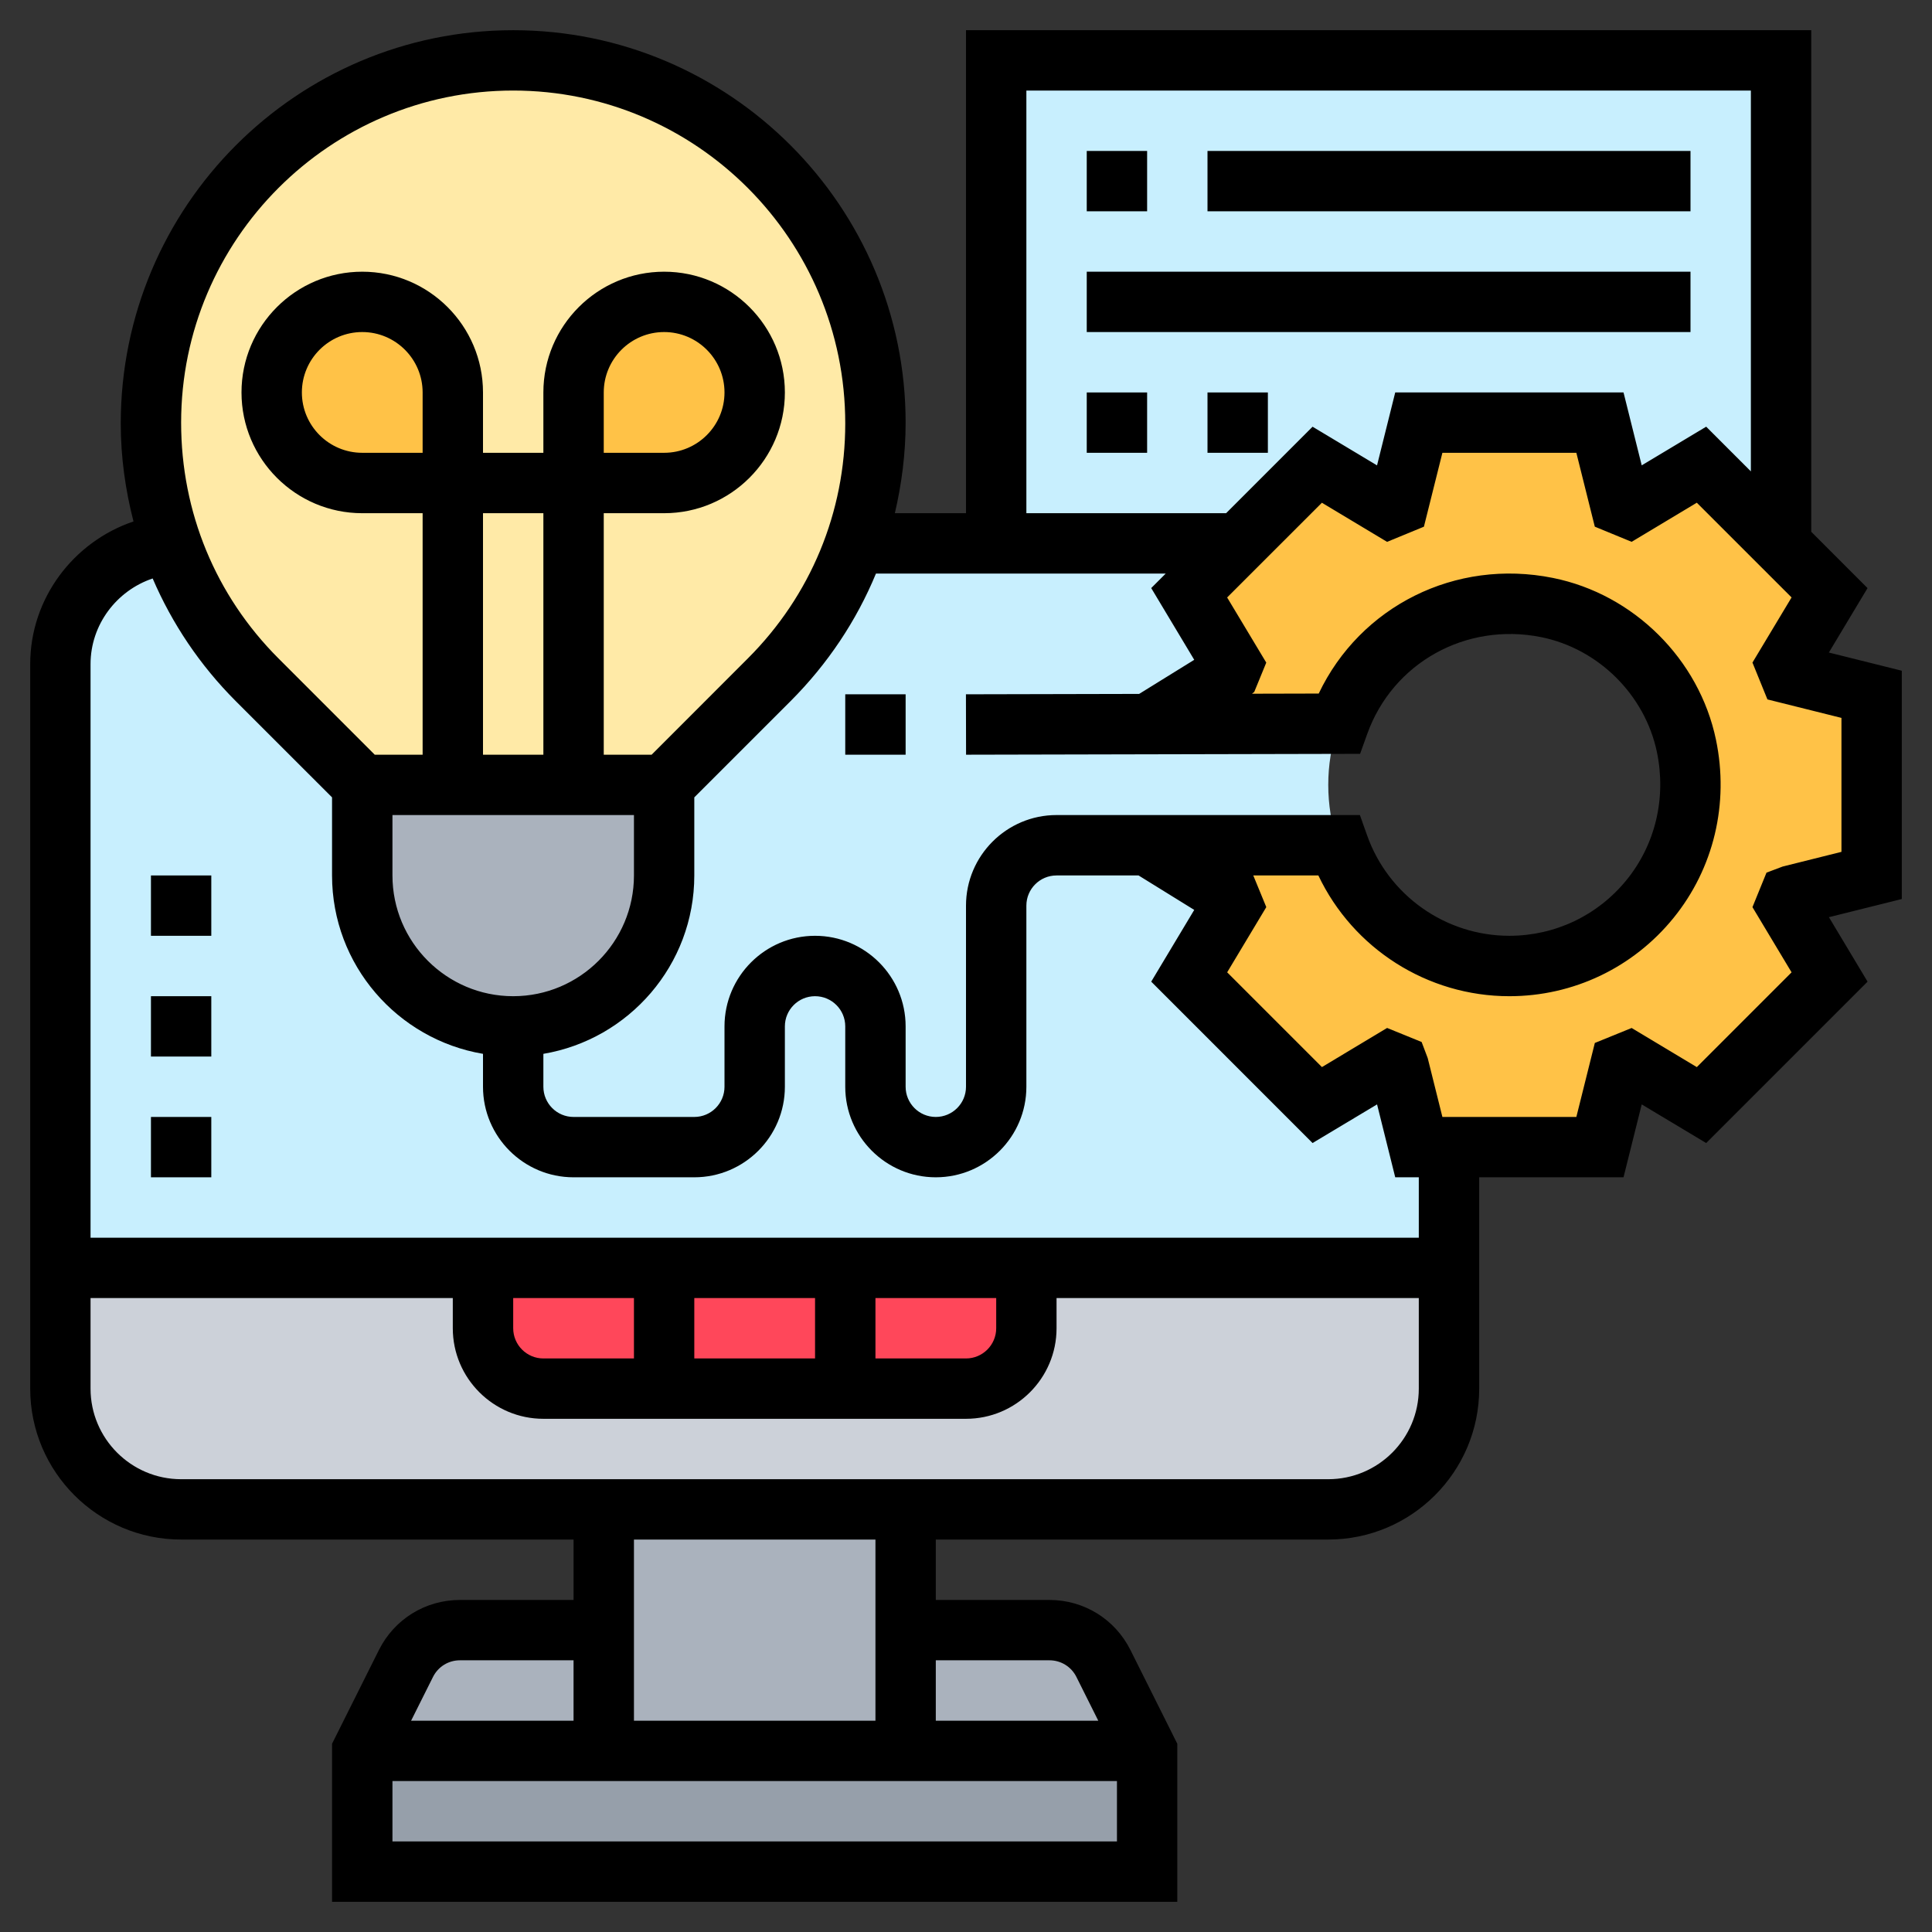 <svg width="60" height="60" viewBox="0 0 60 60" fill="none" xmlns="http://www.w3.org/2000/svg">
<rect x="0" y="0" width="60" height="60" fill="#333333" stroke="none"/>
<g clip-path="url(#clip0_8010_15438)">
<path d="M35.625 54.375V58.125H11.25V54.375H18.75H28.125H35.625Z" fill="#969FAA"/>
<path d="M34.266 51.666L35.625 54.375H28.125V50.625H32.587C33.3 50.625 33.947 51.028 34.266 51.666Z" fill="#AAB2BD"/>
<path d="M28.125 50.625V54.375H18.75V50.625V46.875H28.125V50.625Z" fill="#AAB2BD"/>
<path d="M12.609 51.666C12.928 51.028 13.575 50.625 14.287 50.625H18.75V54.375H11.25L12.609 51.666Z" fill="#AAB2BD"/>
<path d="M45 39.375V43.125C45 45.197 43.322 46.875 41.25 46.875H28.125H18.75H5.625C3.553 46.875 1.875 45.197 1.875 43.125V39.375H15V41.25C15 42.281 15.844 43.125 16.875 43.125H20.625H26.25H30C31.031 43.125 31.875 42.281 31.875 41.25V39.375H45Z" fill="#CCD1D9"/>
<path d="M15 39.375V41.25C15 42.281 15.844 43.125 16.875 43.125H30C31.031 43.125 31.875 42.281 31.875 41.25V39.375H15Z" fill="#FF475A"/>
<path d="M41.25 24.375C41.25 21.927 42.817 19.85 45 19.077V16.875H5.625C3.554 16.875 1.875 18.554 1.875 20.625V39.375H45V29.673C42.817 28.9 41.25 26.823 41.25 24.375Z" fill="#C8EFFE"/>
<path d="M55.312 1.875V16.875L55.303 16.894L52.837 14.428L50.606 15.778C50.513 15.731 50.419 15.703 50.325 15.666L49.688 13.125H44.062L43.425 15.666C43.331 15.703 43.237 15.731 43.144 15.778L40.913 14.428L38.466 16.875H30.938V1.875H55.312Z" fill="#C8EFFE"/>
<path d="M20.625 24.375V27.188C20.625 28.481 20.1 29.653 19.256 30.506C18.403 31.35 17.231 31.875 15.938 31.875C13.35 31.875 11.25 29.775 11.25 27.188V24.375H14.062H17.812H20.625Z" fill="#AAB2BD"/>
<path d="M15.938 1.875C12.825 1.875 10.012 3.131 7.978 5.166C5.944 7.2 4.688 10.012 4.688 13.125V13.153C4.688 14.438 4.912 15.703 5.325 16.884C5.878 18.459 6.778 19.903 7.978 21.103L11.25 24.375H14.062H17.812H20.625L23.897 21.103C25.097 19.903 25.997 18.45 26.55 16.875C26.962 15.694 27.188 14.438 27.188 13.153V13.125C27.188 6.909 22.153 1.875 15.938 1.875Z" fill="#FFEAA7"/>
<path d="M14.062 12.188V15H11.25C10.472 15 9.769 14.681 9.262 14.175C8.756 13.669 8.438 12.966 8.438 12.188C8.438 11.409 8.756 10.706 9.262 10.2C9.769 9.694 10.472 9.375 11.25 9.375C12.806 9.375 14.062 10.631 14.062 12.188Z" fill="#FFC247"/>
<path d="M22.613 10.2C23.119 10.706 23.438 11.409 23.438 12.188C23.438 13.744 22.181 15 20.625 15H17.812V12.188C17.812 11.409 18.131 10.706 18.637 10.2C19.144 9.694 19.847 9.375 20.625 9.375C21.403 9.375 22.106 9.694 22.613 10.2Z" fill="#FFC247"/>
<path d="M35.625 26.25H41.569C42.347 28.434 44.428 30 46.875 30C50.381 30 53.128 26.803 52.378 23.166C51.928 21.019 50.184 19.294 48.038 18.872C45.112 18.281 42.478 19.969 41.578 22.472L35.644 22.491L38.166 20.925C38.203 20.831 38.231 20.738 38.278 20.644L36.928 18.413L38.466 16.875L40.913 14.428L43.144 15.778C43.237 15.731 43.331 15.703 43.425 15.666L44.062 13.125H49.688L50.325 15.666C50.419 15.703 50.513 15.731 50.606 15.778L52.837 14.428L55.303 16.894L56.822 18.413L55.472 20.644C55.519 20.738 55.547 20.831 55.584 20.925L58.125 21.562V27.188L55.584 27.825C55.547 27.919 55.519 28.012 55.472 28.106L56.822 30.337L52.837 34.322L50.606 32.972C50.513 33.019 50.419 33.047 50.325 33.084L49.688 35.625H45H44.062L43.425 33.084C43.331 33.047 43.237 33.019 43.144 32.972L40.913 34.322L36.928 30.337L38.278 28.106C38.231 28.012 38.203 27.919 38.166 27.825L35.625 26.25Z" fill="#FFC247"/>
<path d="M59.062 20.83L56.797 20.265L57.998 18.264L56.25 16.515V0.938H30V15.938H27.791C28.003 15.027 28.125 14.088 28.125 13.125C28.125 6.405 22.657 0.938 15.938 0.938C9.217 0.938 3.75 6.405 3.75 13.152C3.75 14.194 3.893 15.212 4.146 16.194C2.283 16.823 0.938 18.583 0.938 20.625V43.125C0.938 45.71 3.04 47.812 5.625 47.812H17.812V49.688H14.284C13.211 49.688 12.248 50.284 11.768 51.242L10.312 54.154V59.062H36.562V54.154L35.107 51.243C34.627 50.284 33.663 49.688 32.591 49.688H29.062V47.812H41.25C43.835 47.812 45.938 45.71 45.938 43.125V36.562H50.42L50.985 34.298L52.987 35.498L57.999 30.486L56.799 28.484L59.062 27.92V20.83ZM31.875 2.812H54.375V14.639L52.987 13.251L50.985 14.452L50.42 12.188H43.33L42.765 14.453L40.763 13.252L38.078 15.938H31.875V2.812ZM36.203 17.812L35.752 18.263L37.088 20.491L35.377 21.55L29.998 21.562L30.002 23.438L42.239 23.411L42.461 22.792C43.254 20.582 45.527 19.319 47.858 19.786C49.64 20.144 51.085 21.579 51.457 23.356C51.753 24.78 51.41 26.227 50.514 27.329C49.619 28.431 48.292 29.062 46.875 29.062C44.891 29.062 43.115 27.807 42.455 25.938L42.233 25.312H32.812C31.262 25.312 30 26.574 30 28.125V33.75C30 34.267 29.58 34.688 29.062 34.688C28.545 34.688 28.125 34.267 28.125 33.75V31.875C28.125 30.324 26.863 29.062 25.312 29.062C23.762 29.062 22.5 30.324 22.5 31.875V33.75C22.5 34.267 22.08 34.688 21.562 34.688H17.812C17.295 34.688 16.875 34.267 16.875 33.75V32.728C19.531 32.28 21.562 29.97 21.562 27.188V24.763L24.555 21.771C25.706 20.618 26.599 19.277 27.204 17.812H36.203ZM12.188 25.312H19.688V27.188C19.688 29.256 18.006 30.938 15.938 30.938C13.869 30.938 12.188 29.256 12.188 27.188V25.312ZM13.125 14.062H11.25C10.216 14.062 9.375 13.222 9.375 12.188C9.375 11.153 10.216 10.312 11.25 10.312C12.284 10.312 13.125 11.153 13.125 12.188V14.062ZM16.875 23.438H15V15.938H16.875V23.438ZM15.938 2.812C21.623 2.812 26.25 7.439 26.25 13.152C26.25 15.907 25.177 18.496 23.229 20.444L20.237 23.438H18.75V15.938H20.625C22.693 15.938 24.375 14.256 24.375 12.188C24.375 10.119 22.693 8.438 20.625 8.438C18.557 8.438 16.875 10.119 16.875 12.188V14.062H15V12.188C15 10.119 13.318 8.438 11.25 8.438C9.182 8.438 7.5 10.119 7.5 12.188C7.5 14.256 9.182 15.938 11.25 15.938H13.125V23.438H11.638L8.646 20.445C6.698 18.496 5.625 15.907 5.625 13.125C5.625 7.439 10.252 2.812 15.938 2.812ZM18.75 14.062V12.188C18.75 11.153 19.591 10.312 20.625 10.312C21.659 10.312 22.5 11.153 22.5 12.188C22.5 13.222 21.659 14.062 20.625 14.062H18.75ZM14.284 51.562H17.812V53.438H12.767L13.446 52.081C13.605 51.761 13.926 51.562 14.284 51.562ZM12.188 57.188V55.312H34.688V57.188H12.188ZM32.591 51.562C32.949 51.562 33.271 51.761 33.43 52.081L34.108 53.438H29.062V51.562H32.591ZM27.188 53.438H19.688V47.812H27.188V53.438ZM41.25 45.938H5.625C4.074 45.938 2.812 44.676 2.812 43.125V40.312H14.062V41.25C14.062 42.801 15.324 44.062 16.875 44.062H30C31.551 44.062 32.812 42.801 32.812 41.25V40.312H44.062V43.125C44.062 44.676 42.801 45.938 41.25 45.938ZM30.938 40.312V41.25C30.938 41.767 30.517 42.188 30 42.188H27.188V40.312H30.938ZM25.312 42.188H21.562V40.312H25.312V42.188ZM19.688 42.188H16.875C16.358 42.188 15.938 41.767 15.938 41.25V40.312H19.688V42.188ZM44.062 38.438H2.812V20.625C2.812 19.399 3.622 18.341 4.741 17.965C5.344 19.367 6.208 20.659 7.319 21.771L10.312 24.763V27.188C10.312 29.969 12.344 32.279 15 32.728V33.75C15 35.301 16.262 36.562 17.812 36.562H21.562C23.113 36.562 24.375 35.301 24.375 33.75V31.875C24.375 31.358 24.795 30.938 25.312 30.938C25.83 30.938 26.25 31.358 26.25 31.875V33.75C26.25 35.301 27.512 36.562 29.062 36.562C30.613 36.562 31.875 35.301 31.875 33.75V28.125C31.875 27.608 32.295 27.188 32.812 27.188H35.359L37.088 28.258L35.752 30.486L40.763 35.498L42.766 34.298L43.33 36.562H44.062V38.438ZM57.188 26.455L55.36 26.912L54.86 27.101L54.424 28.172L55.639 30.197L52.696 33.14L50.672 31.925L49.529 32.39L48.955 34.688H44.795L44.339 32.86L44.15 32.36L43.078 31.924L41.054 33.139L38.111 30.196L39.326 28.171L38.922 27.189L38.919 27.188H40.943C42.019 29.455 44.324 30.938 46.874 30.938C48.859 30.938 50.716 30.053 51.969 28.512C53.222 26.971 53.704 24.953 53.291 22.973C52.77 20.472 50.735 18.452 48.227 17.948C45.195 17.337 42.242 18.832 40.954 21.539L38.882 21.544L38.952 21.488L39.325 20.578L38.11 18.555L41.053 15.613L43.077 16.828L44.221 16.357L44.795 14.062H48.955L49.528 16.356L50.672 16.827L52.696 15.612L55.639 18.554L54.424 20.577L54.889 21.721L57.188 22.295V26.455Z" fill="black"/>
<path d="M26.25 21.562H28.125V23.438H26.25V21.562Z" fill="black"/>
<path d="M33.75 4.688H35.625V6.562H33.75V4.688Z" fill="black"/>
<path d="M37.5 4.688H52.5V6.562H37.5V4.688Z" fill="black"/>
<path d="M33.75 8.438H52.5V10.312H33.75V8.438Z" fill="black"/>
<path d="M33.75 12.188H35.625V14.062H33.75V12.188Z" fill="black"/>
<path d="M37.5 12.188H39.375V14.062H37.5V12.188Z" fill="black"/>
<path d="M4.688 30.938H6.562V32.812H4.688V30.938Z" fill="black"/>
<path d="M4.688 34.688H6.562V36.562H4.688V34.688Z" fill="black"/>
<path d="M4.688 27.188H6.562V29.062H4.688V27.188Z" fill="black"/>
</g>
<defs>
<clipPath id="clip0_8010_15438">
<rect width="60" height="60" fill="white"/>
</clipPath>
</defs>
</svg>
